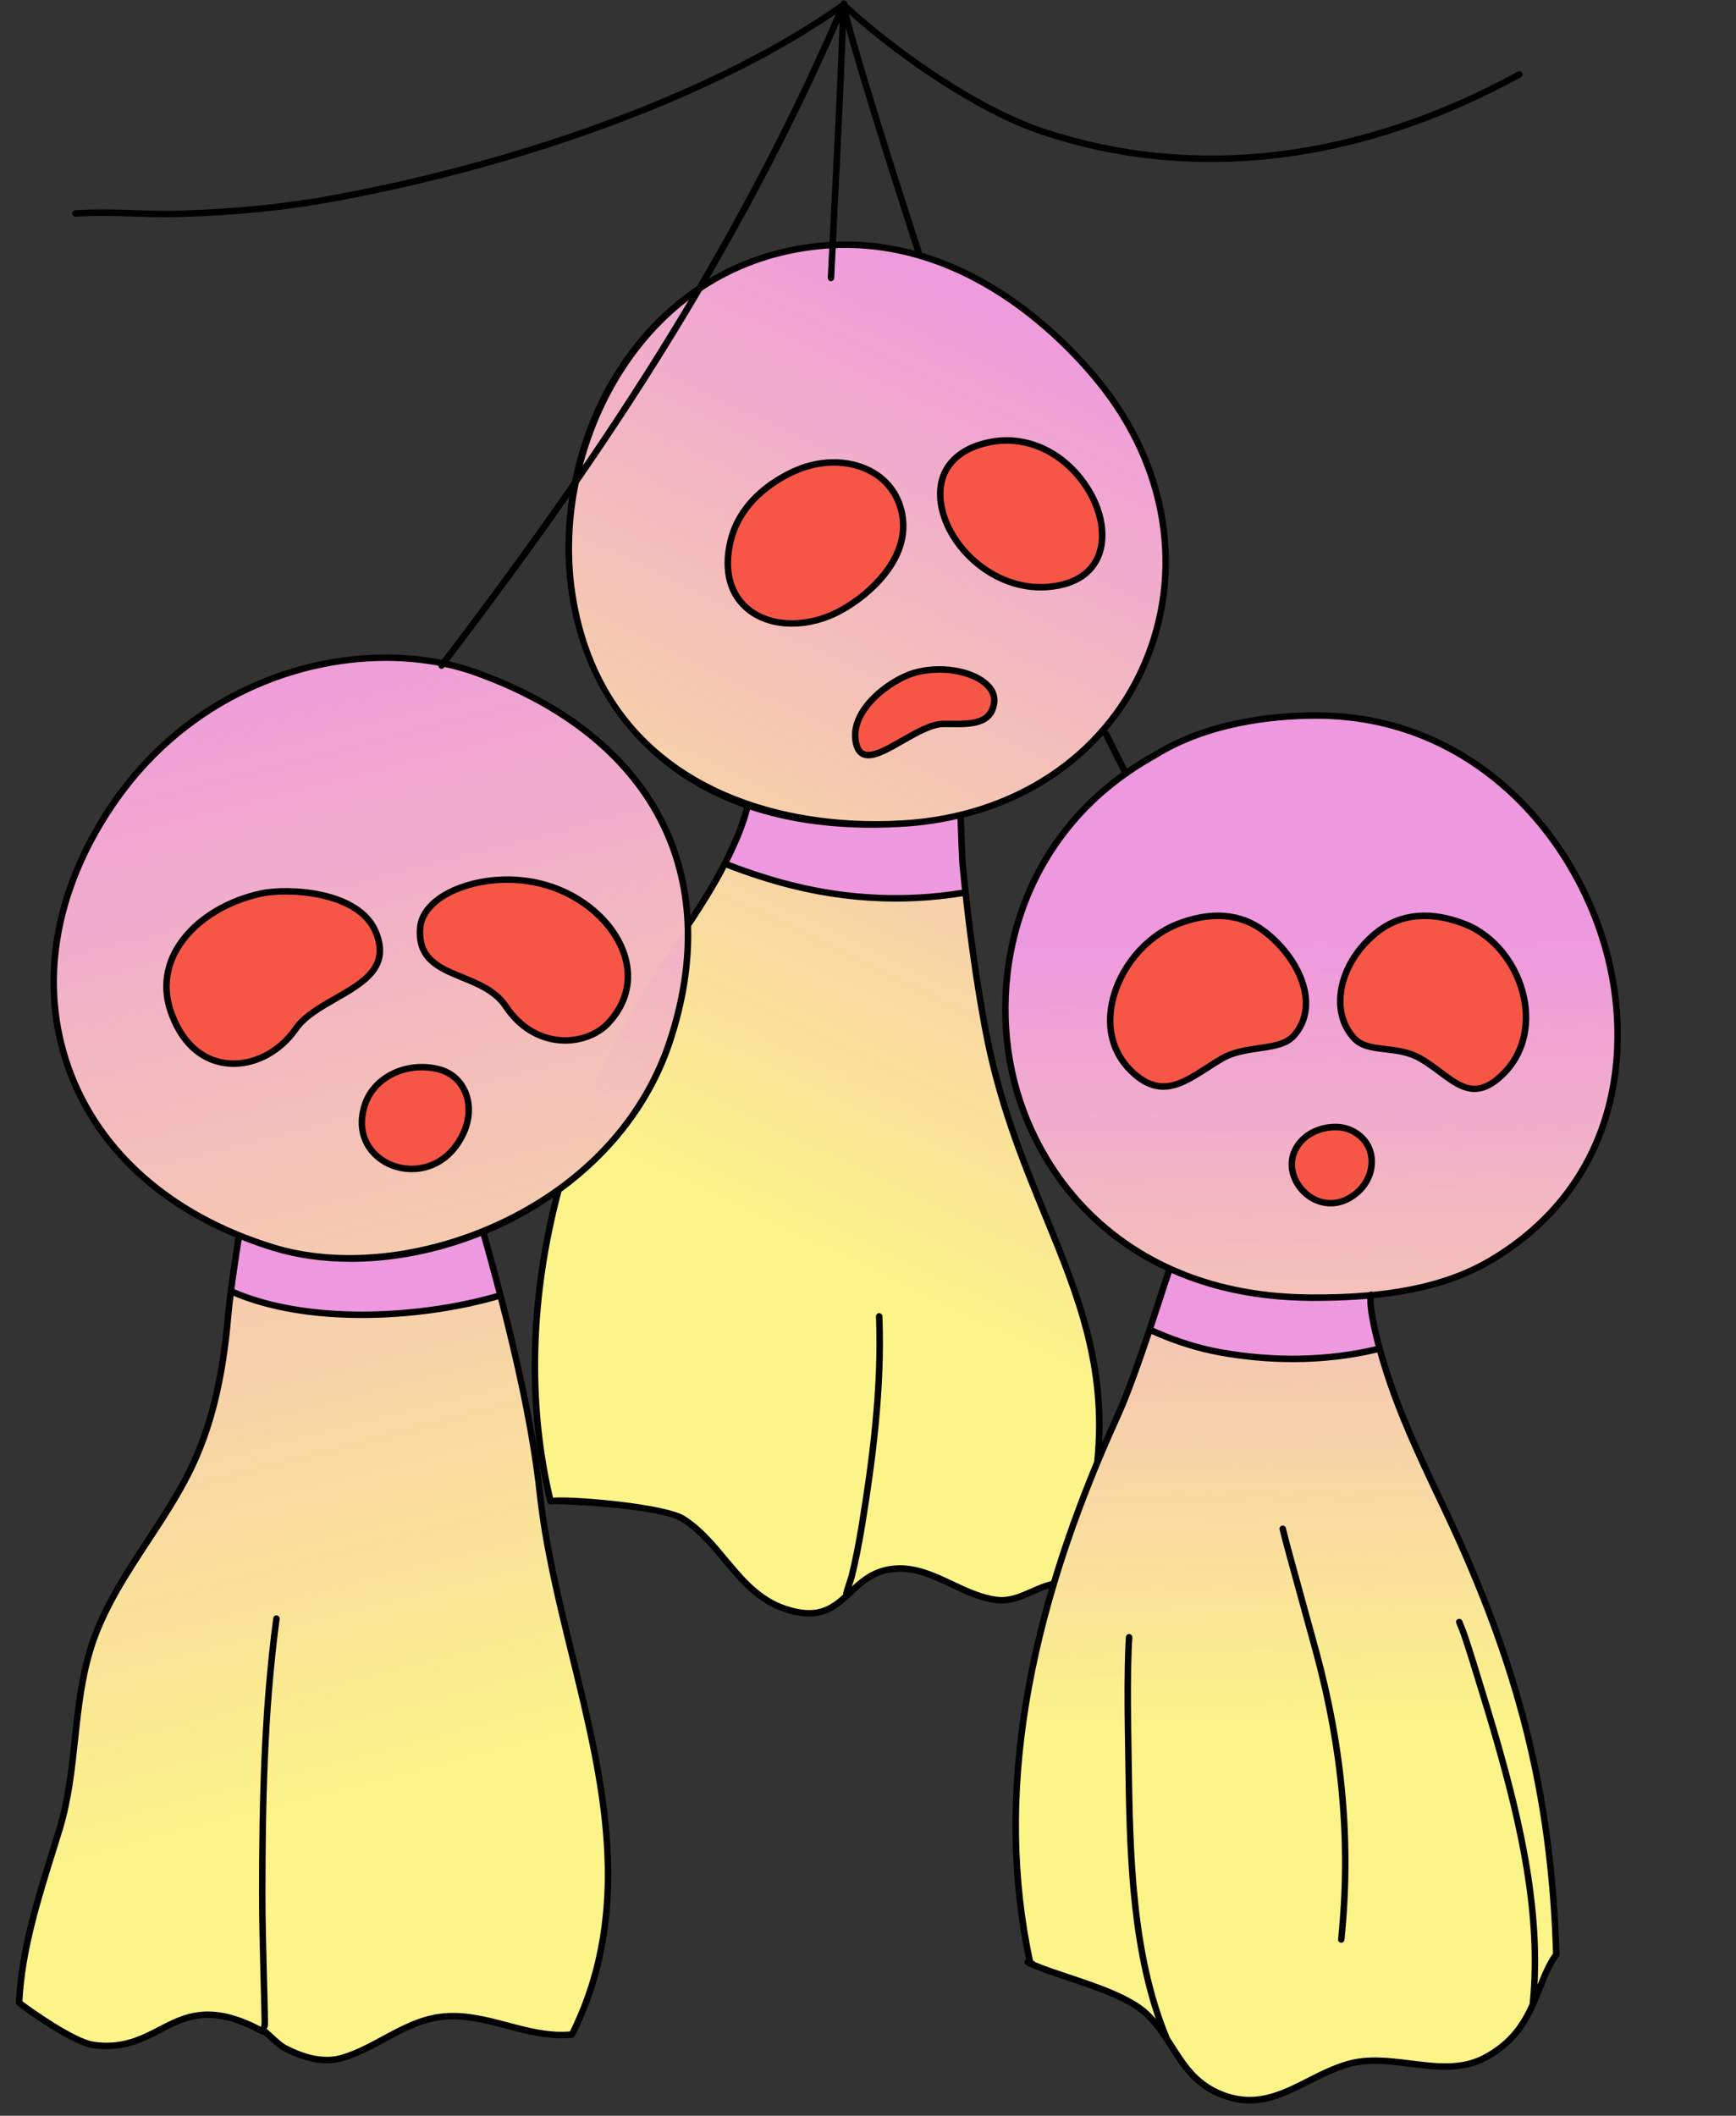 <?xml version="1.0" encoding="UTF-8"?><svg xmlns="http://www.w3.org/2000/svg" xmlns:xlink="http://www.w3.org/1999/xlink" height="499.0" preserveAspectRatio="xMidYMid meet" version="1.0" viewBox="-2.2 1.9 409.6 499.0" width="409.6" zoomAndPan="magnify"><rect x="-2.2" y="1.9" width="409.6" height="499.0" fill="#333333" stroke="none"/><g id="change1_1"><path d="M338.57,357.643c16.906,35.57,25.245,66.33,26.423,105.22 c-5.2,7.178-4.742,18.024-16.952,24.417c-9.834,5.15-21.701-1.565-32.138,1.43 c-10.761,3.088-18.464,12.19-30.602,6.883c-9.037-3.952-10.448-12.592-16.969-18.72 c-5.973-5.612-20.236-8.605-27.436-11.878c-1.081-0.492-0.55-0.336-0.028-0.14 c-6.599-30.441-3.145-60.594,5.519-89.451c-4.63,1.036-8.445,4.416-13.357,3.849 c-8.695-1.006-16.117-8.727-25.238-7.244c-10.597,1.724-10.833,13.949-24.665,9.373 c-11.035-3.652-14.947-15.475-24.196-21.284c-5.654-3.55-31.02-4.383-31.242-4.181 c-5.723-23.741-4.453-49.325,2.02-73.559c-5.592,4.043-11.663,7.365-17.949,9.919 c3.816,13.614,11.037,39.655,13.408,61.717c4.556,42.416,28.728,85.472,7.592,127.743 c-10.318,1.075-19.664-5.065-29.932-4.266c-9.087,0.706-15.677,7.177-24.111,9.743 c-4.69,1.427-9.732-0.157-13.912-2.395c-1.85-0.99-6.013-5.651-5.013-3.807 c-20.805-11.348-23.256,5.519-39.923,3.193c-5.466-0.763-18.243-10.44-17.549-9.948 c0.601-13.821,5.601-28.078,9.533-40.954c4.351-14.245,2.966-29.524,7.679-43.666 c4.925-14.775,16.029-26.735,22.928-40.598c5.716-11.487,8.06-23.935,9.151-36.634 c0.47-5.464,1.804-14.146,2.587-19.162c-43.342-17.672-56.376-61.745-30.31-100.884 c20.967-31.482,59.554-41.448,86.305-31.813c31.431,11.321,48.897,32.77,49.87,59.632 c3.748-5.633,7.319-11.347,10.147-17.411c1.656-3.554,3.166-7.151,4.047-10.928 c-63.7-21.849-50.821-116.285,7.998-130.422c35.311-8.486,61.676,14.438,74.665,30.343 c31.378,38.422,13.912,91.127-32.475,102.338c0.134,3.844,0.373,10.584,0.522,12.104 c1.239,12.619,2.902,25.312,5.203,37.809c7.892,42.851,30.473,64.465,26.591,102.642 c1.53-3.664,3.119-7.3,4.762-10.905c4.832-10.601,12.006-34.539,12.317-34.603l0.158,0.02 c-49.512-22.34-53.141-93.77-3.749-121.126c10.916-6.797,24.909-9.304,37.631-9.386 c66.752-0.424,99.572,94.043,41.756,128.44c-8.432,5.017-18.4,7.335-28.372,8.285 c-0.505,2.336,0.968,9.372,3.254,16.753C328.136,335.816,333.335,346.63,338.57,357.643z" fill="#FCF389"/></g><linearGradient gradientUnits="userSpaceOnUse" id="a" x1="31.98" x2="100.677" xlink:actuate="onLoad" xlink:show="other" xlink:type="simple" xmlns:xlink="http://www.w3.org/1999/xlink" y1="152.406" y2="420.385"><stop offset="0" stop-color="#ee98df"/><stop offset="1" stop-color="#ee98df" stop-opacity="0"/></linearGradient><path d="M111.759,292.278c3.816,13.614,11.037,39.655,13.408,61.717 c4.556,42.416,28.728,85.472,7.592,127.743c-10.318,1.075-19.664-5.065-29.932-4.266 c-9.087,0.706-15.677,7.177-24.111,9.743c-4.69,1.427-9.732-0.157-13.912-2.395 c-1.85-0.99-6.013-5.651-5.013-3.807c-20.805-11.348-23.256,5.519-39.923,3.193 c-5.466-0.763-18.243-10.44-17.549-9.948c0.601-13.821,5.601-28.078,9.533-40.954 c4.351-14.245,2.966-29.524,7.679-43.666c4.925-14.775,16.029-26.735,22.928-40.598 c5.716-11.487,8.06-23.935,9.151-36.634c0.47-5.464,1.804-14.146,2.587-19.162 c-43.342-17.672-56.376-61.745-30.31-100.884c20.967-31.482,59.554-41.448,86.305-31.813 c41.596,14.982,58.757,47.695,45.559,87.23C148.545,269.362,131.133,284.406,111.759,292.278z" fill="url(#a)"/><linearGradient gradientUnits="userSpaceOnUse" id="b" x1="307.013" x2="309.007" xlink:actuate="onLoad" xlink:show="other" xlink:type="simple" xmlns:xlink="http://www.w3.org/1999/xlink" y1="222.403" y2="408.981"><stop offset="0" stop-color="#ee98df"/><stop offset="1" stop-color="#ee98df" stop-opacity="0"/></linearGradient><path d="M338.57,357.643c16.906,35.57,25.245,66.33,26.423,105.22 c-5.2,7.178-4.742,18.024-16.952,24.417c-9.834,5.15-21.701-1.565-32.138,1.43 c-10.761,3.088-18.464,12.19-30.602,6.883c-9.037-3.952-10.448-12.592-16.969-18.72 c-5.973-5.612-20.236-8.605-27.436-11.878c-1.081-0.492-0.55-0.336-0.028-0.14 c-9.695-44.722,2.296-88.827,20.654-129.106c4.832-10.601,12.007-34.539,12.317-34.603l0.158,0.02 c-49.512-22.34-53.141-93.77-3.749-121.126c10.916-6.797,24.909-9.304,37.631-9.386 c66.752-0.424,99.572,94.043,41.756,128.44c-8.432,5.017-18.4,7.335-28.372,8.285 c-0.505,2.336,0.968,9.372,3.254,16.753C328.136,335.816,333.335,346.63,338.57,357.643z" fill="url(#b)"/><linearGradient gradientUnits="userSpaceOnUse" id="c" x1="267.302" x2="168.886" xlink:actuate="onLoad" xlink:show="other" xlink:type="simple" xmlns:xlink="http://www.w3.org/1999/xlink" y1="81.559" y2="286.531"><stop offset="0" stop-color="#ee98df"/><stop offset="1" stop-color="#ee98df" stop-opacity="0"/></linearGradient><path d="M246.386,375.406c-4.63,1.036-8.445,4.416-13.357,3.849 c-8.695-1.006-16.117-8.727-25.238-7.244c-10.597,1.724-10.833,13.949-24.665,9.373 c-11.035-3.652-14.947-15.475-24.196-21.284c-5.654-3.55-31.02-4.383-31.242-4.181 c-8.989-37.292-0.748-79.137,17.861-113.144c7.498-13.702,18.085-25.906,24.658-40.004 c1.656-3.554,3.166-7.151,4.047-10.928c-63.7-21.849-50.821-116.285,7.998-130.422 c35.311-8.486,61.676,14.438,74.665,30.343c31.378,38.422,13.912,91.127-32.475,102.338 c0.134,3.844,0.373,10.584,0.522,12.104c1.239,12.619,2.902,25.312,5.203,37.809 c7.892,42.851,30.473,64.465,26.591,102.642C252.829,356.065,249.312,365.662,246.386,375.406z" fill="url(#c)"/><g id="change2_1"><path d="M224.965,206.206c0.203,2.062,0.436,4.128,0.662,6.194 c-13.546,2.284-27.494,1.688-40.895-1.663c-5.42-1.355-10.72-3.087-15.921-5.12 c0.481-0.941,0.95-1.889,1.396-2.846c1.656-3.554,3.166-7.151,4.047-10.928 c10.233,3.51,22.433,5.155,36.746,4.284c4.721-0.287,9.192-0.997,13.443-2.025 C224.577,197.945,224.816,204.685,224.965,206.206z M111.759,292.278c1.144,4.082,2.59,9.269,4.124,15.143 c-19.283,5.693-46.189,6.82-63.608-0.983c0.599-4.656,1.387-9.772,1.921-13.192 c2.572,1.049,5.235,2.019,8.02,2.875C76.609,300.547,94.924,299.119,111.759,292.278z M323.309,319.99 c-12.192,3.021-25.355,3.057-37.538,0.873c-5.182-0.93-10.247-2.55-15.078-4.634 c-0.551-0.238-1.1-0.488-1.65-0.738c2.596-7.759,4.633-14.31,4.795-14.343l0.159,0.02 c9.316,4.204,20.251,6.675,32.769,6.781c4.715,0.04,9.609-0.102,14.503-0.569 C320.855,309.265,321.738,314.234,323.309,319.99z" fill="#EE98DF"/></g><g id="change3_1"><path d="M185.763,112.782c11.286-4.811,24.185,0.062,25.114,12.137 c0.687,8.944-7.38,16.921-14.611,20.917c-13.753,7.601-30.258,1.042-26.094-16.33 C172.231,120.91,179.482,115.459,185.763,112.782L185.763,112.782z M231.424,106.164 c-23.593,4.635-7.938,35.827,13.537,34.175C270.175,138.4,254.537,101.625,231.424,106.164L231.424,106.164z M199.807,177.315c1.968,8.066,13.477-4.647,20.639-4.686c4.757-0.026,11.158,0.783,11.917-5.008 c0.767-5.847-10.135-9.571-18.877-7.019C207.634,162.31,197.941,169.673,199.807,177.315L199.807,177.315z M96.944,220.656c0.762-8.934,18.575-14.861,32.946-8.866c13.4,5.592,21.69,20.238,11.523,31.312 c-5.191,5.654-17.268,6.663-24.245-3.822C111.273,230.424,95.864,233.31,96.944,220.656L96.944,220.656z M86.447,221.678c-4.006-9.603-20.545-10.462-27.055-9.042c-14.217,3.099-25.789,14.355-21.371,27.625 c5.569,16.728,22.066,15.128,29.586,4.266C73.264,236.356,91.839,234.609,86.447,221.678L86.447,221.678z M83.807,262.718c-4.378,14.324,15.792,21.351,23.071,7.013c3.447-6.79,0.798-14.207-5.853-15.727 C93.773,252.348,85.925,255.79,83.807,262.718L83.807,262.718z M323.08,221.468 c7.715-5.846,16.499-3.141,20.412-1.597c13.089,5.164,19.727,24.61,9.062,35.242 c-8.017,7.993-12.143,0.778-19.613-3.565c-5.64-3.279-12.336-1.115-15.694-4.832 C311.025,239.828,314.262,228.149,323.08,221.468L323.08,221.468z M295.989,221.468 c-7.714-5.846-16.498-3.141-20.411-1.597c-13.089,5.164-21.697,23.831-11.031,34.463 c8.017,7.993,14.113,1.557,21.583-2.786c5.64-3.279,13.552-1.623,16.91-5.339 C309.262,239.321,304.807,228.149,295.989,221.468L295.989,221.468z M303.153,273.645 c-3.002,7.229,6.58,16.634,14.885,9.5c4.881-4.192,4.843-12.364-2.16-14.954 C312.406,266.907,305.493,268.011,303.153,273.645L303.153,273.645z" fill="#F75545"/></g><g id="change4_1"><path d="M146.311,228.537c-1.601-7.281-7.78-13.968-16.127-17.451c-10.494-4.378-21.868-2.372-27.994,1.342 c-3.612,2.191-5.746,5.09-6.008,8.164c-0.683,7.995,4.939,10.294,10.375,12.517c3.773,1.543,7.674,3.139,9.975,6.595 c3.285,4.938,8.031,7.886,13.361,8.302c0.416,0.032,0.833,0.049,1.248,0.049c4.206,0,8.272-1.643,10.834-4.434 C146.014,239.222,147.512,234.006,146.311,228.537z M130.012,246.482c-4.852-0.378-9.188-3.086-12.208-7.624 c-2.56-3.847-6.682-5.533-10.668-7.163c-5.376-2.198-10.018-4.096-9.431-10.973 c0.22-2.575,2.094-5.056,5.278-6.986c3.463-2.101,8.703-3.62,14.49-3.62c3.918,0,8.087,0.697,12.124,2.381 c7.774,3.244,13.749,9.669,15.222,16.369c1.091,4.961-0.282,9.706-3.968,13.721 C138.346,245.316,134.195,246.81,130.012,246.482z M87.152,221.384c-4.243-10.173-21.456-10.905-27.922-9.495 c-9.087,1.981-16.738,7.075-20.467,13.628c-2.665,4.681-3.171,9.863-1.467,14.984 c2.468,7.412,7.256,11.985,13.483,12.875c0.715,0.102,1.433,0.152,2.154,0.152c5.764,0,11.591-3.206,15.303-8.568 c1.919-2.774,5.553-4.854,9.066-6.865C83.977,234.274,90.879,230.323,87.152,221.384z M76.543,236.77 c-3.661,2.096-7.447,4.263-9.563,7.321c-3.849,5.56-10.13,8.619-15.984,7.773 c-5.624-0.804-9.974-5.011-12.249-11.844c-1.564-4.699-1.1-9.453,1.344-13.747 c3.517-6.182,10.794-11.001,19.464-12.891c1.389-0.303,3.363-0.498,5.62-0.498c7.326,0,17.63,2.049,20.567,9.087 C88.95,229.666,83.201,232.958,76.543,236.77z M101.196,253.26c-8.011-1.829-15.976,2.225-18.119,9.235 c-2.284,7.473,1.767,12.863,6.797,14.891c1.556,0.628,3.293,0.977,5.08,0.977c4.628,0,9.589-2.345,12.605-8.287 c1.929-3.8,2.127-7.917,0.542-11.298C106.769,255.933,104.316,253.973,101.196,253.26z M106.197,269.385 c-3.744,7.378-10.79,8.588-15.753,6.584c-4.061-1.637-8.045-6.032-5.907-13.028 c1.91-6.246,9.074-9.847,16.318-8.192c2.651,0.606,4.733,2.267,5.863,4.678 C108.102,262.379,107.911,266.008,106.197,269.385z M306.638,237.144c-0.536-5.691-4.44-11.93-10.189-16.285 c-5.698-4.319-13.013-4.907-21.152-1.699c-7.757,3.061-14.134,10.748-15.868,19.128 c-1.329,6.429,0.297,12.32,4.579,16.588c2.954,2.945,5.671,4.046,8.272,4.046c3.709,0,7.183-2.241,10.771-4.555 c1.128-0.728,2.278-1.47,3.462-2.158c2.501-1.455,5.5-1.893,8.399-2.317c3.454-0.506,6.717-0.983,8.694-3.172 C305.936,244.14,306.985,240.828,306.638,237.144z M294.69,248.381c-2.902,0.424-6.19,0.906-8.945,2.507 c-1.206,0.701-2.375,1.455-3.523,2.195c-6.053,3.905-10.835,6.99-17.137,0.71 c-3.905-3.891-5.382-9.289-4.16-15.195c1.634-7.896,7.635-15.136,14.932-18.015 c3.259-1.285,6.368-1.926,9.273-1.926c3.879,0,7.391,1.144,10.396,3.421c5.418,4.105,9.092,9.932,9.589,15.21 c0.306,3.247-0.609,6.155-2.645,8.41C300.863,247.478,297.865,247.915,294.69,248.381z M318.536,283.724 c2.799-2.402,4.155-6.034,3.538-9.474c-0.559-3.118-2.721-5.589-5.931-6.775 c-4.072-1.51-11.254,0.003-13.695,5.878c-1.58,3.805-0.025,8.527,3.699,11.226c1.501,1.088,3.465,1.861,5.629,1.861 C313.918,286.439,316.257,285.681,318.536,283.724z M303.859,273.938c2.216-5.335,8.834-6.108,11.754-5.031 c2.727,1.009,4.488,3.002,4.957,5.613c0.515,2.866-0.674,6.025-3.03,8.046c-3.315,2.848-7.241,3.138-10.496,0.776 C304.335,281.378,302.371,277.518,303.859,273.938z M324.652,250.114c2.65,0.31,5.391,0.633,7.906,2.095 c1.67,0.97,3.165,2.084,4.612,3.163c2.778,2.072,5.467,4.076,8.543,4.076c2.202,0,4.604-1.028,7.38-3.794 c4.675-4.66,6.508-11.427,5.031-18.567c-1.68-8.113-7.312-15.15-14.352-17.927 c-8.133-3.209-15.447-2.621-21.152,1.699c-5.271,3.992-8.742,9.826-9.286,15.604 c-0.394,4.183,0.762,7.904,3.347,10.764C318.651,249.41,321.566,249.752,324.652,250.114z M314.853,236.607 c0.506-5.36,3.752-10.792,8.688-14.53c3.006-2.278,6.517-3.421,10.398-3.421c2.904,0,6.014,0.64,9.271,1.926 c6.572,2.592,11.839,9.193,13.416,16.815c1.371,6.626-0.31,12.887-4.612,17.175 c-5.72,5.698-8.986,3.266-13.932-0.424c-1.482-1.104-3.012-2.245-4.758-3.26 c-2.789-1.622-5.82-1.977-8.494-2.29c-2.914-0.343-5.431-0.637-7.017-2.393 C315.525,243.67,314.501,240.351,314.853,236.607z M338.8,356.349c-5.171-10.878-10.058-21.152-13.553-32.443 c-2.195-7.083-3.484-13.32-3.31-15.826c11.462-1.147,20.59-3.868,28.087-8.328 c30.389-18.08,34.069-50.197,27.38-74.226c-7.726-27.748-32.056-55.637-69.063-55.637 c-0.154,0-0.315,0.001-0.469,0.002c-10.493,0.068-25.602,1.77-38.014,9.492 c-32.238,17.866-40.043,51.965-33.474,77.836c4.299,16.931,15.914,34.718,36.476,44.32 c-0.332,0.874-0.847,2.45-1.796,5.36c-2.598,7.969-6.947,21.308-10.241,28.535 c-1.03,2.261-2.017,4.503-2.981,6.737c1.003-20.344-5.437-36.162-12.568-53.559 c-5.464-13.33-11.113-27.114-14.358-44.735c-1.817-9.864-3.31-20.231-4.543-31.509 c-0.001-0.032,0.009-0.063,0.003-0.095c-0.003-0.018-0.015-0.032-0.019-0.05c-0.219-2.004-0.432-4.027-0.634-6.091 c-0.14-1.428-0.368-7.729-0.497-11.422c19.689-4.97,35.324-17.636,43.16-35.539 c9.738-22.245,5.671-47.625-10.88-67.891c-10.002-12.248-37.377-39.742-75.436-30.603 c-16.878,4.057-31.26,15.125-40.496,31.165c-8.596,14.928-12.08,33.165-9.559,50.038 c2.481,16.602,10.302,30.525,22.617,40.266c5.508,4.356,11.745,7.768,18.68,10.228 c-0.905,3.539-2.334,6.928-3.8,10.074c-2.464,5.286-5.552,10.363-8.784,15.308 c-1.85-26.053-19.332-46.777-50.281-57.924c-25.734-9.272-65.039-1.167-87.199,32.107 c-13.503,20.275-17.057,42.332-10.007,62.108c6.296,17.662,20.382,31.522,40.102,39.697 c-0.782,5.021-2.046,13.336-2.498,18.599c-1.285,14.948-4.168,26.501-9.075,36.361 c-2.771,5.567-6.296,10.934-9.704,16.123c-5.064,7.709-10.3,15.681-13.264,24.573 c-2.456,7.368-3.283,15.132-4.084,22.64c-0.745,6.987-1.515,14.211-3.601,21.044 c-0.511,1.674-1.041,3.37-1.576,5.086c-3.647,11.696-7.418,23.787-7.981,35.835c-0.042,0.13-0.05,0.272-0.019,0.409 c0.02,0.086,0.149,0.234,0.36,0.427l-0.03,0.045c0.06,0.042,0.125,0.075,0.192,0.099 c1.637,1.404,6.547,4.582,6.606,4.619c5.035,3.235,8.766,5.038,11.087,5.362c7.125,0.991,11.705-1.382,16.133-3.681 c6.005-3.12,11.678-6.062,23.53,0.401c0.174,0.097,0.372,0.119,0.557,0.07c0.289,0.255,0.636,0.576,0.943,0.861 c1.202,1.11,2.563,2.369,3.518,2.88c3.773,2.02,7.282,3.035,10.481,3.035c1.398,0,2.738-0.194,4.013-0.582 c3.514-1.07,6.728-2.809,9.835-4.492c4.574-2.475,8.894-4.815,14.113-5.221c4.903-0.378,9.732,0.898,14.402,2.137 c4.99,1.323,10.147,2.692,15.549,2.128c0.26-0.027,0.487-0.185,0.604-0.418 c14.893-29.785,7.399-60.288,0.152-89.788c-3.097-12.609-6.301-25.648-7.668-38.379 c-1.659-15.447-5.731-32.981-9.309-46.695c-0.001-0.005,0-0.009-0.001-0.014 c-0.001-0.003-0.004-0.005-0.005-0.009c-1.449-5.551-2.809-10.452-3.902-14.354 c5.455-2.283,10.718-5.153,15.644-8.542c-6.216,24.439-6.84,49.261-1.408,71.798 c0.063,0.263,0.26,0.471,0.518,0.551c0.132,0.042,0.271,0.045,0.401,0.013c1.875-0.152,25.516,0.855,30.66,4.087 c3.84,2.411,6.82,5.987,9.703,9.447c3.993,4.794,8.121,9.749,14.66,11.914c2.229,0.737,4.133,1.05,5.793,1.05 c4.78,0,7.546-2.593,10.243-5.122c2.417-2.266,4.916-4.609,8.991-5.273c5.033-0.812,9.502,1.285,14.231,3.512 c3.442,1.622,7,3.297,10.798,3.737c3.269,0.373,6.044-0.865,8.739-2.065c1.227-0.546,2.424-1.067,3.649-1.455 c-9.29,31.695-11.062,60.587-5.43,87.493c-0.137,0.07-0.255,0.193-0.339,0.395 c-0.292,0.712,0.37,1.015,1.013,1.307c0.004,0.002,0.009,0.004,0.013,0.006c2.401,1.091,5.562,2.147,8.909,3.265 c6.762,2.259,14.425,4.818,18.313,8.472c1.857,1.746,3.311,3.736,4.64,5.746c0.009,0.023,0.018,0.046,0.027,0.069 c0.017,0.039,0.055,0.058,0.078,0.093c0.391,0.594,0.774,1.189,1.152,1.78 c2.724,4.258,5.54,8.661,11.29,11.175c2.771,1.212,5.309,1.707,7.702,1.707c5.095,0,9.53-2.245,14.135-4.577 c2.944-1.492,5.99-3.033,9.28-3.978c4.557-1.307,9.54-0.685,14.367-0.084c6.052,0.755,12.306,1.532,17.915-1.404 c8.431-4.413,11.044-10.992,13.349-16.796c1.135-2.859,2.208-5.558,3.869-7.851 c0.099-0.136,0.149-0.301,0.145-0.471c-1.144-37.761-8.822-68.335-26.498-105.525L338.8,356.349z M237.867,256.844c-6.425-25.308,1.21-58.664,32.751-76.133c0.012-0.007,0.022-0.013,0.034-0.02 c12.111-7.542,26.931-9.204,37.23-9.271c0.154-0.001,0.306-0.002,0.46-0.002 c36.201,0,60.021,27.331,67.59,54.519c6.538,23.484,2.96,54.864-26.689,72.502 c-7.338,4.365-16.28,7.038-27.599,8.15c-0.052-0.029-0.1-0.064-0.16-0.08 c-0.25-0.068-0.493,0.007-0.676,0.16c-4.324,0.391-8.98,0.567-14.036,0.516 C265.303,306.832,243.987,280.949,237.867,256.844z M272.52,307.374c0.733-2.249,1.384-4.246,1.729-5.222 c9.102,4.011,19.884,6.454,32.51,6.562c0.504,0.004,1.003,0.006,1.501,0.006c4.319,0,8.354-0.167,12.146-0.494 c-0.078,2.488,0.812,6.861,1.96,11.188c-11.355,2.69-23.933,2.943-36.46,0.696 c-4.865-0.873-9.882-2.414-14.908-4.582c-0.338-0.146-0.674-0.299-1.01-0.451 C270.927,312.258,271.793,309.603,272.52,307.374z M133.528,141.653c-4.698-31.447,12.662-70.781,48.902-79.49 c37.221-8.942,64.074,18.058,73.894,30.084c16.182,19.812,20.169,44.602,10.665,66.312 c-9.404,21.484-30.352,35.243-56.036,36.805C177.693,197.379,139.906,184.337,133.528,141.653z M170.9,203.093 c1.484-3.184,2.93-6.622,3.866-10.24c8.552,2.833,18.124,4.271,28.68,4.271c2.48,0,5.014-0.078,7.6-0.236 c4.371-0.266,8.593-0.909,12.665-1.846c0.136,3.87,0.352,9.794,0.493,11.238c0.181,1.849,0.371,3.669,0.565,5.469 c-13.23,2.13-26.632,1.552-39.852-1.754c-4.915-1.229-9.974-2.85-15.048-4.8 C170.218,204.497,170.57,203.799,170.9,203.093z M124.407,354.077c1.379,12.831,4.594,25.921,7.703,38.579 c7.15,29.105,14.541,59.197,0.153,88.362c-4.974,0.415-9.859-0.871-14.583-2.125 c-4.794-1.271-9.75-2.584-14.913-2.181c-5.543,0.43-10.209,2.956-14.722,5.4 c-3.042,1.646-6.187,3.35-9.553,4.373c-3.791,1.152-8.278,0.367-13.33-2.337 c-0.782-0.419-2.181-1.711-3.202-2.656c-0.536-0.496-0.939-0.865-1.268-1.139c0.345-0.288,0.349-0.897,0.347-1.496 c-0.001-0.531-0.013-1.062-0.024-1.593l-0.018-0.897c-0.023-1.528-0.067-3.054-0.111-4.58l-0.114-4.231 c-0.163-6.272-0.334-12.757-0.331-19.134c0.008-20.697,0.418-42.858,3.344-64.676 c0.056-0.418-0.237-0.803-0.656-0.858c-0.418-0.078-0.803,0.237-0.859,0.655c-2.937,21.907-3.349,44.128-3.357,64.879 c-0.002,6.396,0.168,12.891,0.332,19.172l0.114,4.236c0.043,1.52,0.087,3.041,0.11,4.561l0.018,0.907 c0.011,0.521,0.023,1.041,0.024,1.562c0,0.116-0.007,0.342-0.02,0.518c-0.066,0.139-0.091,0.298-0.062,0.461 c0.001,0.003,0.003,0.006,0.004,0.01c-0.038,0.015-0.076,0.026-0.115,0.049 c-12.012-6.262-18.169-3.065-24.13,0.028c-4.215,2.189-8.575,4.448-15.218,3.524 c-4.456-0.622-14.729-7.924-16.873-9.547c0.582-11.797,4.304-23.732,7.905-35.28 c0.536-1.719,1.066-3.418,1.578-5.094c2.129-6.972,2.907-14.271,3.66-21.33 c0.791-7.427,1.61-15.107,4.013-22.318c2.901-8.703,8.082-16.591,13.092-24.218 c3.434-5.227,6.984-10.632,9.796-16.281c4.995-10.035,7.927-21.764,9.228-36.91 c0.125-1.457,0.314-3.155,0.538-4.953c8.086,3.417,18.512,5.235,30.283,5.235c0.005,0,0.01,0,0.015,0 c10.886,0,22.252-1.563,32.127-4.392C118.851,321.914,122.787,339.004,124.407,354.077z M114.95,306.884 c-9.751,2.797-20.983,4.343-31.743,4.343c-0.005,0-0.01,0-0.015,0c-11.759,0-22.134-1.829-30.083-5.274 c0.535-4.087,1.2-8.456,1.696-11.646c2.328,0.92,4.711,1.782,7.187,2.543 c5.81,1.787,12.107,2.656,18.615,2.656c10.077,0,20.65-2.096,30.677-6.088 C112.321,297.122,113.593,301.709,114.95,306.884z M115.222,289.954c-17.639,8.145-37.369,10.177-52.78,5.438 c-23.781-7.314-40.742-22.18-47.758-41.86c-6.884-19.31-3.39-40.884,9.839-60.747 c16.253-24.405,41.881-35.009,64.308-35.009c7.556,0,14.754,1.205,21.102,3.491 c41.302,14.877,58.16,47.127,45.094,86.27C148.908,265.862,134.772,280.925,115.222,289.954z M241.058,376.554 c-2.622,1.168-5.101,2.274-7.941,1.941c-3.548-0.41-6.993-2.032-10.323-3.6 c-4.731-2.228-9.622-4.534-15.126-3.638c-4.006,0.651-6.558,2.682-8.88,4.817c0.121-0.368,0.24-0.731,0.333-1.016 c0.186-0.566,0.325-0.994,0.331-1.024c0.933-3.733,1.749-7.827,2.568-12.884 c2.345-14.505,4.652-31.649,3.989-48.82c-0.016-0.422-0.38-0.724-0.793-0.734 c-0.421,0.016-0.75,0.371-0.733,0.794c0.658,17.037-1.638,34.087-3.971,48.516 c-0.811,5.013-1.619,9.067-2.536,12.736c-0.021,0.072-0.145,0.451-0.307,0.94c-0.812,2.471-1.01,3.076-0.911,3.375 c-3.193,2.898-6.423,5.007-13.392,2.7c-6.125-2.028-9.934-6.599-13.967-11.441 c-2.959-3.553-6.018-7.224-10.063-9.765c-4.538-2.848-25.843-4.727-31.054-4.334 c-5.339-22.659-4.521-47.631,1.988-72.157c11.78-8.605,21.346-20.387,26.205-34.94 c3.237-9.697,4.664-18.975,4.393-27.691c2.956-4.458,5.838-9.022,8.307-13.763c5.181,1.998,10.35,3.655,15.373,4.91 c8.17,2.043,16.41,3.066,24.638,3.066c5.264,0,10.523-0.432,15.754-1.271c1.223,11.028,2.694,21.197,4.476,30.88 c3.275,17.777,8.955,31.635,14.449,45.038c7.57,18.47,14.355,35.137,12.092,57.44 c-3.998,9.631-7.382,19.014-10.131,28.159C244.152,375.209,242.589,375.873,241.058,376.554z M360.576,469.972 c1.04-19.633-3.753-39.759-8.695-57.074c-1.649-5.78-3.45-11.615-5.191-17.258l-0.7-2.268 c-0.646-2.098-1.326-4.185-2.031-6.265c-0.164-0.488-0.559-1.467-0.84-2.16c-0.063-0.155-0.119-0.295-0.166-0.409 c-0.01-0.073-0.031-0.145-0.063-0.215c-0.343-0.742-0.83-0.668-1.083-0.555 c-0.692,0.3-0.483,0.815-0.104,1.752c0.269,0.665,0.65,1.607,0.809,2.077c0.698,2.068,1.376,4.14,2.019,6.226 l0.7,2.268c1.738,5.635,3.538,11.463,5.182,17.225c5.267,18.458,10.374,40.12,8.319,60.853 c-0.007,0.073,0.009,0.142,0.022,0.211c-2.042,4.561-4.852,8.969-11.069,12.222 c-5.188,2.717-10.935,2.001-17.017,1.243c-4.977-0.622-10.123-1.261-14.977,0.131 c-3.43,0.983-6.541,2.559-9.55,4.084c-6.438,3.259-12.517,6.337-20.535,2.833 c-5.325-2.329-7.894-6.346-10.614-10.599c-0.386-0.602-0.777-1.21-1.177-1.816 c-8.305-19.852-8.667-43.799-8.984-64.937l-0.055-3.581c-0.099-6.25-0.2-12.715-0.07-19.058 c0.045-2.169,0.109-4.494,0.261-6.796c0.028-0.421-0.291-0.785-0.712-0.813c-0.419-0.03-0.785,0.291-0.813,0.712 c-0.154,2.333-0.218,4.679-0.264,6.866c-0.13,6.371-0.028,12.849,0.07,19.114l0.055,3.578 c0.292,19.539,0.641,41.455,7.212,60.492c-0.521-0.594-1.065-1.178-1.661-1.738 c-4.133-3.884-11.966-6.499-18.875-8.807c-2.914-0.973-5.686-1.899-7.897-2.829 c-0.128-0.161-0.331-0.282-0.556-0.384c-8.114-37.933-1.344-79.887,20.69-128.232 c2.242-4.921,4.954-12.599,7.284-19.534c0.296,0.133,0.593,0.268,0.89,0.397 c5.136,2.214,10.265,3.79,15.247,4.684c5.77,1.036,11.554,1.552,17.233,1.552c6.867,0,13.566-0.774,19.898-2.279 c0.332,1.192,0.677,2.364,1.02,3.472c3.529,11.395,8.436,21.718,13.633,32.647l0.46,0.965 c17.537,36.901,25.178,67.239,26.342,104.658C362.661,464.846,361.624,467.341,360.576,469.972z M309.038,391.152 c6.35,23.353,8.308,45.678,5.984,68.248c-0.04,0.394-0.371,0.686-0.758,0.686c-0.027,0-0.054-0.002-0.079-0.004 c-0.421-0.043-0.725-0.418-0.682-0.837c2.302-22.382,0.36-44.523-5.94-67.693 c-0.91-3.342-1.831-6.681-2.753-10.022c-1.088-3.942-2.177-7.884-3.244-11.83l-0.3-1.104 c-0.539-1.978-1.077-3.957-1.555-5.952c-0.099-0.41,0.155-0.822,0.566-0.921 c0.413-0.106,0.822,0.157,0.921,0.566c0.473,1.978,1.009,3.942,1.543,5.905l0.3,1.106 c1.067,3.945,2.155,7.885,3.242,11.824C307.205,384.465,308.127,387.807,309.038,391.152z M243.336,141.166 c0.558,0,1.119-0.022,1.683-0.065c7.941-0.611,11.213-4.457,12.56-7.576c2.39-5.532,0.665-13.161-4.393-19.436 c-5.655-7.015-13.843-10.254-21.91-8.675c-8.73,1.715-13.31,7.376-12.252,15.143 C220.397,130.637,230.917,141.167,243.336,141.166z M231.572,106.914c7.493-1.474,15.131,1.568,20.426,8.135 c4.634,5.748,6.313,12.93,4.179,17.871c-1.694,3.919-5.592,6.221-11.274,6.658 c-12.302,0.939-23.023-9.369-24.365-19.227C219.588,113.376,223.609,108.478,231.572,106.914z M220.451,173.393 c0.521-0.003,1.065,0.005,1.617,0.012c4.589,0.063,10.29,0.14,11.052-5.685c0.249-1.908-0.542-3.708-2.289-5.206 c-3.857-3.305-11.404-4.442-17.56-2.645c-6.03,1.759-16.224,9.363-14.206,17.627 c0.371,1.52,1.1,2.524,2.165,2.981c0.457,0.196,0.949,0.285,1.474,0.285c2.257,0,5.123-1.643,8.344-3.489 C214.363,175.373,217.791,173.407,220.451,173.393z M201.833,179.074c-0.609-0.262-1.029-0.896-1.283-1.94 c-1.764-7.225,7.761-14.226,13.15-15.797c1.805-0.527,3.762-0.778,5.702-0.778c4.091,0,8.102,1.116,10.435,3.116 c1.356,1.161,1.952,2.457,1.768,3.848c-0.543,4.154-4.281,4.422-9.515,4.355c-0.562-0.007-1.113-0.016-1.647-0.012 c-3.062,0.016-6.667,2.084-10.154,4.082C206.976,177.847,203.549,179.808,201.833,179.074z M211.638,124.861 c-0.398-5.179-2.98-9.465-7.271-12.069c-5.234-3.179-12.48-3.452-18.904-0.712 c-3.986,1.698-13.527,6.779-16.035,17.248c-1.765,7.365-0.066,13.454,4.783,17.144 c2.836,2.159,6.515,3.238,10.457,3.238c3.92,0,8.099-1.068,11.967-3.206 C204.011,142.429,212.365,134.316,211.638,124.861z M195.897,145.168c-7.236,3.998-15.577,4.033-20.76,0.089 c-4.338-3.302-5.838-8.833-4.222-15.572c2.347-9.795,11.375-14.592,15.148-16.2h0.001 c2.759-1.176,5.673-1.759,8.485-1.759c3.284,0,6.43,0.795,9.027,2.372c3.858,2.342,6.181,6.206,6.54,10.88 C210.743,133.15,203.426,141.007,195.897,145.168z" fill="inherit"/></g><g id="change4_2"><path d="M264.119,183.972c0.194,0.375,0.046,0.836-0.33,1.029c-0.112,0.058-0.231,0.085-0.349,0.085 c-0.276,0-0.543-0.151-0.679-0.414c-1.555-3.019-3.124-6.148-4.668-9.3c-0.185-0.379-0.028-0.836,0.351-1.022 c0.376-0.184,0.836-0.03,1.022,0.351C261.003,177.843,262.57,180.963,264.119,183.972z M356.96,19.086 c-0.201-0.369-0.668-0.506-1.037-0.304c-37.633,20.569-76.281,25.226-111.758,13.47 c-15.592-5.167-34.893-18.804-46.442-29.441c-0.006-0.158-0.046-0.306-0.121-0.427 c-0.193-0.313-0.653-0.468-0.993-0.337c-0.2,0.077-0.39,0.264-0.487,0.542 c-27.686,19.641-72.358,36.57-119.596,45.31c-11.128,2.059-22.985,3.262-36.249,3.677 c-3.566,0.11-7.23-0.006-10.774-0.118c-4.577-0.144-9.31-0.296-13.938,0.039 c-0.421,0.031-0.737,0.396-0.707,0.817s0.403,0.739,0.817,0.707c4.548-0.329,9.241-0.181,13.78-0.035 c2.541,0.081,5.143,0.163,7.737,0.163c1.047,0,2.093-0.013,3.133-0.046c13.342-0.417,25.274-1.628,36.478-3.701 c46.342-8.575,90.246-25.017,118.224-44.193c-27.017,62.19-62.454,112.318-93.658,153.205 c-0.256,0.335-0.192,0.815,0.144,1.071c0.138,0.106,0.301,0.157,0.463,0.157c0.231,0,0.458-0.104,0.608-0.301 c31.058-40.696,66.32-90.508,93.334-152.289c-0.562,15.117-1.393,31.794-2.199,47.965l-0.615,12.394 c-0.02,0.421,0.304,0.78,0.726,0.8c0.404,0.024,0.78-0.304,0.8-0.726l0.614-12.393 c0.78-15.664,1.583-31.795,2.144-46.537c2.929,10.751,9.852,32.854,16.383,52.963 c0.105,0.323,0.404,0.528,0.727,0.528c0.078,0,0.157-0.012,0.236-0.037c0.401-0.131,0.621-0.561,0.491-0.962 c-7.219-22.226-14.912-46.869-17.138-55.847c11.785,10.538,30.403,23.467,45.596,28.502 c35.894,11.896,74.956,7.198,112.973-13.579C357.027,19.92,357.163,19.456,356.96,19.086z" fill="inherit"/></g></svg>